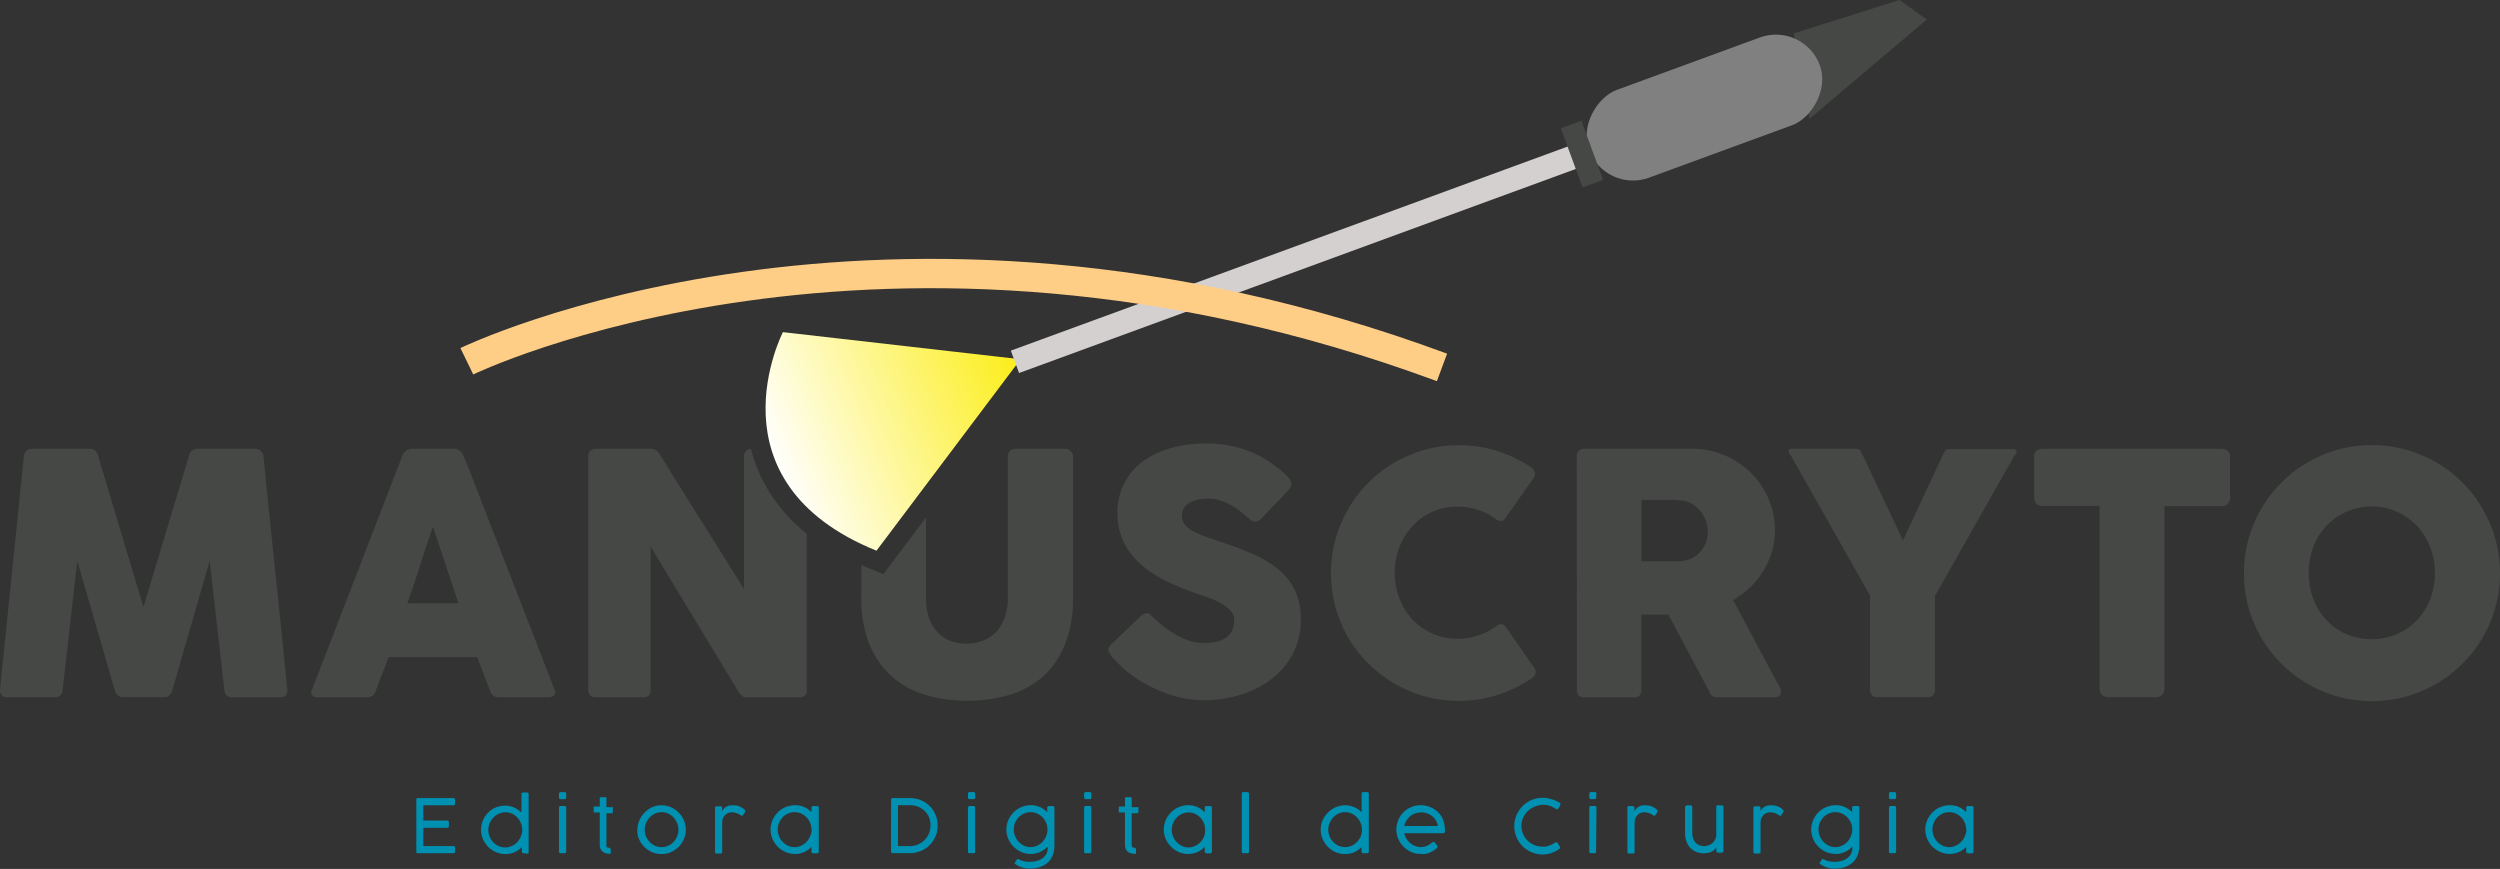 <svg xmlns="http://www.w3.org/2000/svg" xmlns:xlink="http://www.w3.org/1999/xlink" viewBox="0 0 340.97 118.51"><rect x="0" y="0" width="340.97" height="118.51" fill="#333333" stroke="none"/><defs><linearGradient id="Gradiente_sem_nome_4" x1="105.45" y1="63.37" x2="137.95" y2="50.06" gradientUnits="userSpaceOnUse"><stop offset="0" stop-color="#fff"/><stop offset="1" stop-color="#fcee21"/></linearGradient></defs><g id="Camada_2" data-name="Camada 2"><g id="Camada_1-2" data-name="Camada 1"><path d="M3.26,62.21a1.25,1.25,0,0,1,.32-.71,1,1,0,0,1,.78-.29h7.89a1.06,1.06,0,0,1,1.1.86L19.56,82.8l6.25-20.73A1.17,1.17,0,0,1,27,61.21h7.81a1.13,1.13,0,0,1,1.12,1q.8,8,1.63,15.94t1.63,15.94v.12c0,.59-.34.89-1,.89H31.7a1,1,0,0,1-1.1-1l-2-17.64L23.48,94.21a1.26,1.26,0,0,1-.33.54.77.77,0,0,1-.56.32h-6a.84.84,0,0,1-.58-.31.92.92,0,0,1-.33-.55L10.54,76.5l-2,17.59a1,1,0,0,1-1.12,1H1a.88.88,0,0,1-1-1Z" style="fill:#464846"/><path d="M54.9,62.1a.84.84,0,0,1,.15-.3,2.22,2.22,0,0,1,.31-.3,1.47,1.47,0,0,1,.39-.21.94.94,0,0,1,.39-.08H62a1,1,0,0,1,.66.24,3.11,3.11,0,0,1,.41.42l.57,1.3,12,30.9a.67.67,0,0,1-.07.74,1.08,1.08,0,0,1-.86.29H68.12a1.42,1.42,0,0,1-.81-.2,1.26,1.26,0,0,1-.45-.65c-.3-.78-.6-1.55-.89-2.32l-.87-2.31H53c-.29.77-.58,1.55-.88,2.31s-.59,1.54-.88,2.32a1.15,1.15,0,0,1-1.16.85H43.33a1.12,1.12,0,0,1-.71-.23.55.55,0,0,1-.11-.69Zm4.16,9.76c-.29.78-.58,1.62-.88,2.51s-.59,1.81-.88,2.72-.58,1.81-.88,2.7-.59,1.73-.88,2.5h7Z" style="fill:#464846"/><path d="M157.18,84.14c.26.22.59.5,1,.86a16.56,16.56,0,0,0,1.38,1.06,11.68,11.68,0,0,0,2.31,1.21,6.66,6.66,0,0,0,2.39.43,6.46,6.46,0,0,0,2-.26,3.42,3.42,0,0,0,1.24-.7,2.44,2.44,0,0,0,.65-1,3.7,3.7,0,0,0,.19-1.21,1.79,1.79,0,0,0-.53-1.26,5.31,5.31,0,0,0-1.31-1,11.9,11.9,0,0,0-1.62-.75L163.36,81A33.56,33.56,0,0,1,158.57,79a14.88,14.88,0,0,1-3.42-2.46,8.92,8.92,0,0,1-2.74-6.63,8.57,8.57,0,0,1,.86-3.85,8.4,8.4,0,0,1,2.44-3,11.69,11.69,0,0,1,3.82-1.9,17.29,17.29,0,0,1,5-.67,16.25,16.25,0,0,1,4,.47,15.2,15.2,0,0,1,3.75,1.49c.52.3,1,.62,1.48,1a15.39,15.39,0,0,1,1.22.94,6.51,6.51,0,0,1,.83.87,1.22,1.22,0,0,1,.31.71,1.06,1.06,0,0,1-.15.55,4.21,4.21,0,0,1-.45.57L172,70.75a1.09,1.09,0,0,1-.77.38,1,1,0,0,1-.58-.18c-.18-.12-.37-.27-.59-.45l-.2-.19c-.31-.26-.64-.52-1-.8a9,9,0,0,0-1.2-.74,8.37,8.37,0,0,0-1.34-.55,5,5,0,0,0-1.44-.21,7.88,7.88,0,0,0-1.41.12,4.23,4.23,0,0,0-1.17.4,2.32,2.32,0,0,0-.8.72,2,2,0,0,0-.29,1.09,1.85,1.85,0,0,0,.32,1.1,3.24,3.24,0,0,0,.95.87,8.46,8.46,0,0,0,1.59.75c.63.24,1.37.49,2.2.77q2.42.8,4.46,1.67a15,15,0,0,1,3.53,2.08,8.64,8.64,0,0,1,2.32,2.86,9.07,9.07,0,0,1,.83,4,9.93,9.93,0,0,1-1,4.56,10.32,10.32,0,0,1-2.82,3.48,13.1,13.1,0,0,1-4.21,2.22,16.52,16.52,0,0,1-5.2.79,14.66,14.66,0,0,1-5.16-.94,19.31,19.31,0,0,1-4.72-2.52,11.77,11.77,0,0,1-1.54-1.3c-.42-.43-.75-.77-1-1l-.07-.07s0,0,0-.06l0,0s0,0,0-.06l0,0a1.62,1.62,0,0,1-.53-.92,1.31,1.31,0,0,1,.53-.87l3.94-3.76a1.5,1.5,0,0,1,.78-.35.84.84,0,0,1,.43.14A4.28,4.28,0,0,1,157.18,84.14Z" style="fill:#464846"/><path d="M208.71,63.67a1.37,1.37,0,0,1,.57.6.93.93,0,0,1-.07.86l-3.86,5.48a.85.85,0,0,1-.53.44,1,1,0,0,1-.7-.19,8.66,8.66,0,0,0-2.46-1.3,9,9,0,0,0-2.86-.46,8.3,8.3,0,0,0-6.16,2.65,9,9,0,0,0-1.78,2.88,9.92,9.92,0,0,0,0,7,9,9,0,0,0,1.78,2.86,8.39,8.39,0,0,0,2.72,1.92,8.18,8.18,0,0,0,3.44.71,8.61,8.61,0,0,0,2.88-.47,9,9,0,0,0,2.49-1.31,1,1,0,0,1,.68-.2.91.91,0,0,1,.55.41l3.9,5.61a.89.89,0,0,1,.07.84,1.51,1.51,0,0,1-.57.58,18.23,18.23,0,0,1-4.62,2.22,17.66,17.66,0,0,1-9.86.17,17.47,17.47,0,0,1-4.17-1.76,17.89,17.89,0,0,1-3.52-2.72A17.57,17.57,0,0,1,183.9,87a17.66,17.66,0,0,1-1.76-13.44,17.89,17.89,0,0,1,1.76-4.17,17.21,17.21,0,0,1,2.73-3.55,16.87,16.87,0,0,1,3.52-2.73,18.33,18.33,0,0,1,4.17-1.76,16.93,16.93,0,0,1,4.64-.62,17.1,17.1,0,0,1,5.17.76A17.73,17.73,0,0,1,208.71,63.67Z" style="fill:#464846"/><path d="M215.05,62.26a1.12,1.12,0,0,1,.25-.77,1,1,0,0,1,.76-.28H230.8a11,11,0,0,1,4.4.88,11.43,11.43,0,0,1,3.58,2.38A11,11,0,0,1,241.19,68a10.57,10.57,0,0,1,.88,4.3,10.21,10.21,0,0,1-.42,3,11.08,11.08,0,0,1-3,4.84,11.7,11.7,0,0,1-2.27,1.7l5.86,11q.16.31.42.75a1.65,1.65,0,0,1,.25.75.67.67,0,0,1-.24.56,1,1,0,0,1-.65.2h-7.83a1.17,1.17,0,0,1-.7-.23,1.06,1.06,0,0,1-.4-.62l-5.54-10.43h-3.7V94.11q0,1-1,1h-6.77a1.05,1.05,0,0,1-.73-.24.92.92,0,0,1-.28-.75Zm17.87,10.13a4.14,4.14,0,0,0-.25-1.37,4.54,4.54,0,0,0-.71-1.25,4,4,0,0,0-1.09-1,3.83,3.83,0,0,0-1.42-.51l-1.2-.08c-.37,0-.78,0-1.22,0h-3.15v8.38h4.2c.28,0,.52,0,.73,0s.45,0,.71-.07A3.64,3.64,0,0,0,231,76a3.88,3.88,0,0,0,1.07-.94,4,4,0,0,0,.66-1.25A4.65,4.65,0,0,0,232.92,72.39Z" style="fill:#464846"/><path d="M259.54,73.71l5.51-11.79a2.39,2.39,0,0,1,.23-.4.66.66,0,0,1,.18-.19.62.62,0,0,1,.19-.07.79.79,0,0,0,.24,0h8.79a.35.35,0,0,1,.26.1.33.33,0,0,1,.1.24.84.84,0,0,1-.32.57L263.91,81.27V94a.94.94,0,0,1-1.05,1.08H256a.88.88,0,0,1-.7-.29,1.14,1.14,0,0,1-.25-.79V81.22l-10.8-19.1a.83.83,0,0,1-.29-.57.36.36,0,0,1,.09-.24.3.3,0,0,1,.25-.1h8.78a1.08,1.08,0,0,0,.25,0,.62.62,0,0,1,.19.07.66.66,0,0,1,.18.19,4.5,4.5,0,0,1,.25.4Z" style="fill:#464846"/><path d="M277.44,62.21a.92.92,0,0,1,.31-.73,1.1,1.1,0,0,1,.76-.27h24.56a1.15,1.15,0,0,1,.73.25,1,1,0,0,1,.36.75v5.66a1.27,1.27,0,0,1-.28.79,1,1,0,0,1-.81.37h-7.88V94a1.1,1.1,0,0,1-.29.74,1,1,0,0,1-.78.34h-6.69a1.11,1.11,0,0,1-.73-.31,1,1,0,0,1-.34-.77V69h-7.85a1,1,0,0,1-.76-.29,1.14,1.14,0,0,1-.31-.87Z" style="fill:#464846"/><path d="M306.05,78.19a17.32,17.32,0,0,1,2.38-8.82,17.21,17.21,0,0,1,2.73-3.55,16.67,16.67,0,0,1,3.53-2.73,18.06,18.06,0,0,1,4.16-1.76,17.71,17.71,0,0,1,9.29,0,18,18,0,0,1,4.17,1.76,16.73,16.73,0,0,1,3.54,2.73,16.54,16.54,0,0,1,2.73,3.55,17.89,17.89,0,0,1,1.76,4.17,17.44,17.44,0,0,1,0,9.29A17.39,17.39,0,0,1,338.58,87a16.87,16.87,0,0,1-2.73,3.52,17.73,17.73,0,0,1-3.54,2.72A17.14,17.14,0,0,1,328.14,95a17.71,17.71,0,0,1-9.29,0,17.23,17.23,0,0,1-4.16-1.76A17.55,17.55,0,0,1,308.43,87a17,17,0,0,1-1.76-4.15A17.32,17.32,0,0,1,306.05,78.19Zm8.84,0a9.8,9.8,0,0,0,.63,3.54,8.83,8.83,0,0,0,1.79,2.86A8.24,8.24,0,0,0,320,86.48a8.93,8.93,0,0,0,6.93,0,8.18,8.18,0,0,0,2.74-1.92,8.66,8.66,0,0,0,1.79-2.86,10.06,10.06,0,0,0,0-7.06,8.8,8.8,0,0,0-1.79-2.89,8.51,8.51,0,0,0-12.4,0,9,9,0,0,0-1.79,2.89A9.81,9.81,0,0,0,314.89,78.16Z" style="fill:#464846"/><path d="M61.83,108.85c.16,0,.23.08.23.24v.51a.22.22,0,0,1-.05.16.22.22,0,0,1-.19.07H57.74v2.08H61a.25.25,0,0,1,.16.06.22.22,0,0,1,.06.18v.51a.26.26,0,0,1-.05.17.22.22,0,0,1-.17.07H57.74v2.49h4.1a.2.2,0,0,1,.23.23v.53a.2.2,0,0,1-.22.22H57c-.15,0-.22-.07-.22-.21v-7.08c0-.15.07-.23.22-.23Z" style="fill:#0090b2"/><path d="M71.4,116.37a.2.2,0,0,1-.22-.22v-.62a3.26,3.26,0,0,1-1,.7,3,3,0,0,1-1.25.25,3.58,3.58,0,0,1-.87-.11,3.49,3.49,0,0,1-.79-.34,3.83,3.83,0,0,1-.68-.52,3.5,3.5,0,0,1-.52-.68,3.09,3.09,0,0,1-.34-.79,3.29,3.29,0,0,1,.34-2.55,3.45,3.45,0,0,1,1.2-1.2A3.49,3.49,0,0,1,68,110a3.15,3.15,0,0,1,.87-.12,3,3,0,0,1,1.25.26,3.26,3.26,0,0,1,1,.7v-2.54a.2.2,0,0,1,.06-.15.21.21,0,0,1,.17-.07h.52a.23.23,0,0,1,.16.06.24.24,0,0,1,.07.16v7.9c0,.14-.08.22-.24.22Zm-.17-3.21a2.34,2.34,0,0,0-.19-.9,2.4,2.4,0,0,0-1.23-1.3A2.2,2.2,0,0,0,68,111a2.4,2.4,0,0,0-.73.53,2.66,2.66,0,0,0-.49.77,2.33,2.33,0,0,0-.18.9,2.39,2.39,0,0,0,.18.92,2.7,2.7,0,0,0,.49.75,2.37,2.37,0,0,0,.73.52,2.2,2.2,0,0,0,1.79,0,2.42,2.42,0,0,0,.74-.52,2.49,2.49,0,0,0,.49-.75A2.4,2.4,0,0,0,71.23,113.16Z" style="fill:#0090b2"/><path d="M77.22,108.77A.2.2,0,0,1,77,109h-.53c-.15,0-.23-.07-.23-.22v-.52a.21.21,0,0,1,.06-.16.25.25,0,0,1,.16-.06H77a.25.25,0,0,1,.17.06.23.23,0,0,1,.06.16Zm0,7.38a.2.2,0,0,1-.22.22h-.53a.2.2,0,0,1-.23-.22v-6a.23.23,0,0,1,.06-.16.25.25,0,0,1,.16-.06H77a.22.22,0,0,1,.17.07.2.2,0,0,1,.06.15Z" style="fill:#0090b2"/><path d="M83.12,116.44a1.89,1.89,0,0,1-.47-.06,1,1,0,0,1-.42-.19,1,1,0,0,1-.31-.38,1.4,1.4,0,0,1-.12-.62v-4.38h-.58a.41.41,0,0,1-.19,0,.19.19,0,0,1-.06-.17v-.47c0-.09,0-.15.06-.17a.44.44,0,0,1,.19,0h.58v-1.08a.17.17,0,0,1,0-.12.22.22,0,0,1,.12-.07l.12,0,.2,0,.26,0h.14a.22.22,0,0,1,.07.06.17.17,0,0,1,0,.1s0,.07,0,.11v1.09h.7a.26.26,0,0,1,.17,0,.28.28,0,0,1,0,.18v.4a.31.31,0,0,1,0,.19.22.22,0,0,1-.17.06h-.7v4.37a.3.3,0,0,0,.08.25.36.36,0,0,0,.24.07.29.29,0,0,1,.19.07.28.28,0,0,1,.08.2v.42a.29.29,0,0,1-.07.18A.25.25,0,0,1,83.12,116.44Z" style="fill:#0090b2"/><path d="M86.93,113.16a3.35,3.35,0,0,1,1-2.34,3.17,3.17,0,0,1,1-.72,3.09,3.09,0,0,1,1.28-.27,3.22,3.22,0,0,1,.88.12,3.69,3.69,0,0,1,.79.34,3.69,3.69,0,0,1,1.2,1.2,3.57,3.57,0,0,1,.34.8,3.25,3.25,0,0,1,0,1.75,3.49,3.49,0,0,1-.34.79,3.19,3.19,0,0,1-.53.68,3.43,3.43,0,0,1-.67.52,3.11,3.11,0,0,1-1.67.45,3.58,3.58,0,0,1-.87-.11,3.49,3.49,0,0,1-.79-.34,3.83,3.83,0,0,1-.68-.52,3.49,3.49,0,0,1-.86-1.47A3.17,3.17,0,0,1,86.93,113.16Zm1,0a2.39,2.39,0,0,0,.18.92,2.52,2.52,0,0,0,.5.75,2.37,2.37,0,0,0,.73.52,2.27,2.27,0,0,0,.9.19,2.18,2.18,0,0,0,.89-.19,2.26,2.26,0,0,0,.73-.52,2.49,2.49,0,0,0,.49-.75,2.39,2.39,0,0,0,.18-.92,2.33,2.33,0,0,0-.18-.9,2.47,2.47,0,0,0-.49-.77,2.29,2.29,0,0,0-.73-.53,2,2,0,0,0-.89-.19,2.11,2.11,0,0,0-.9.19,2.4,2.4,0,0,0-.73.53,2.49,2.49,0,0,0-.5.77A2.33,2.33,0,0,0,87.94,113.16Z" style="fill:#0090b2"/><path d="M98.48,110.62a1.19,1.19,0,0,1,.18-.25,1.12,1.12,0,0,1,.27-.26,1.43,1.43,0,0,1,.37-.19,1.14,1.14,0,0,1,.46-.08l.49,0a2.61,2.61,0,0,1,.42.08,1.8,1.8,0,0,1,.38.16c.12.07.25.15.39.25l.13.12a.2.2,0,0,1,.07.16.16.16,0,0,1,0,.1l-.3.47a.21.21,0,0,1-.14.08.13.13,0,0,1-.08,0l-.08-.06a2.51,2.51,0,0,0-.61-.31,1.89,1.89,0,0,0-.63-.1,1.19,1.19,0,0,0-.49.1,1.22,1.22,0,0,0-.41.27,1.35,1.35,0,0,0-.29.44,1.59,1.59,0,0,0-.11.59v4a.2.2,0,0,1-.22.22h-.53a.2.2,0,0,1-.23-.22v-6a.23.23,0,0,1,.06-.16.25.25,0,0,1,.16-.06h.53a.21.21,0,0,1,.17.07.2.2,0,0,1,.06.15Z" style="fill:#0090b2"/><path d="M110.67,115.51a3.1,3.1,0,0,1-1,.7,3,3,0,0,1-1.25.26,3.15,3.15,0,0,1-.87-.12,3.09,3.09,0,0,1-.79-.34,3.24,3.24,0,0,1-1.2-1.2,3.25,3.25,0,0,1,0-3.34,3.3,3.3,0,0,1,2-1.53,3.15,3.15,0,0,1,.87-.12,3,3,0,0,1,1.25.25,3.13,3.13,0,0,1,1,.71v-.62c0-.15.08-.22.23-.22h.52c.16,0,.24.07.24.22v6a.24.24,0,0,1-.07.16.23.23,0,0,1-.16.06h-.52a.21.21,0,0,1-.17-.07.18.18,0,0,1-.07-.15Zm0-2.37a2.34,2.34,0,0,0-.18-.91,2.42,2.42,0,0,0-.49-.76,2.57,2.57,0,0,0-.74-.51,2.2,2.2,0,0,0-1.79,0,2.52,2.52,0,0,0-.73.51,2.61,2.61,0,0,0-.49.76,2.37,2.37,0,0,0,0,1.81,2.53,2.53,0,0,0,.49.77,2.4,2.4,0,0,0,.73.53,2.1,2.1,0,0,0,1.79,0,2.45,2.45,0,0,0,.74-.53,2.36,2.36,0,0,0,.49-.77A2.33,2.33,0,0,0,110.72,113.14Z" style="fill:#0090b2"/><path d="M121.54,109.09a.21.21,0,0,1,.23-.24h2.37a4.34,4.34,0,0,1,1,.13,3.88,3.88,0,0,1,.91.38,3.61,3.61,0,0,1,.76.59,3.33,3.33,0,0,1,.58.76,4,4,0,0,1,.37.9,3.95,3.95,0,0,1,0,2,3.91,3.91,0,0,1-.38.89,3.61,3.61,0,0,1-.59.76,3.88,3.88,0,0,1-.76.59,4.24,4.24,0,0,1-.91.37,3.73,3.73,0,0,1-1,.14h-2.37a.3.3,0,0,1-.16-.05s-.07-.08-.07-.16Zm2.57,6.31a2.86,2.86,0,0,0,2-.84,2.87,2.87,0,0,0,.59-.9,2.91,2.91,0,0,0,.21-1.1,2.73,2.73,0,0,0-.22-1.12,2.58,2.58,0,0,0-.61-.87,2.62,2.62,0,0,0-.89-.55,2.85,2.85,0,0,0-1.09-.2h-1.63v5.58Z" style="fill:#0090b2"/><path d="M133,108.77a.2.2,0,0,1-.22.22h-.53c-.15,0-.23-.07-.23-.22v-.52a.21.21,0,0,1,.06-.16.25.25,0,0,1,.16-.06h.53a.25.25,0,0,1,.17.06.23.23,0,0,1,.06.16Zm0,7.38a.2.2,0,0,1-.22.22h-.53a.2.2,0,0,1-.23-.22v-6a.23.23,0,0,1,.06-.16.25.25,0,0,1,.16-.06h.53a.22.22,0,0,1,.17.07.2.2,0,0,1,.06.15Z" style="fill:#0090b2"/><path d="M142.86,115.48a3.2,3.2,0,0,1-1,.72,3.06,3.06,0,0,1-1.28.27,3.15,3.15,0,0,1-.87-.12,3.09,3.09,0,0,1-.79-.34,3.5,3.5,0,0,1-.68-.52,3.83,3.83,0,0,1-.52-.68,3.25,3.25,0,0,1,0-3.34,3.43,3.43,0,0,1,.52-.67,3.19,3.19,0,0,1,.68-.53,3.29,3.29,0,0,1,.79-.33,3.15,3.15,0,0,1,.87-.12,3,3,0,0,1,1.25.25,3.13,3.13,0,0,1,1,.71v-.62c0-.15.08-.22.23-.22h.57a.2.2,0,0,1,.18.22v.08h0v5.08a4.18,4.18,0,0,1-.12,1,3.16,3.16,0,0,1-.36.81,2.44,2.44,0,0,1-.54.61,2.92,2.92,0,0,1-.7.41,3.45,3.45,0,0,1-.79.24,4.94,4.94,0,0,1-.87.07,3.1,3.1,0,0,1-1.08-.17,3.53,3.53,0,0,1-.87-.43l-.08-.06a.14.14,0,0,1,0-.11.08.08,0,0,1,0,0,.17.17,0,0,1,0,0l.27-.44.08-.08a.09.09,0,0,1,.07,0,.28.28,0,0,1,.12,0,1.27,1.27,0,0,0,.31.17,2.77,2.77,0,0,0,.41.12l.44.08.38,0a3.22,3.22,0,0,0,1-.14,2.39,2.39,0,0,0,.75-.37,1.84,1.84,0,0,0,.49-.59,1.61,1.61,0,0,0,.18-.76Zm0-2.34a2.34,2.34,0,0,0-.18-.91,2.42,2.42,0,0,0-.49-.76,2.57,2.57,0,0,0-.74-.51,2.2,2.2,0,0,0-1.79,0,2.52,2.52,0,0,0-.73.51,2.61,2.61,0,0,0-.49.76,2.37,2.37,0,0,0,0,1.81,2.53,2.53,0,0,0,.49.77,2.4,2.4,0,0,0,.73.53,2.1,2.1,0,0,0,1.79,0,2.45,2.45,0,0,0,.74-.53,2.36,2.36,0,0,0,.49-.77A2.33,2.33,0,0,0,142.87,113.14Z" style="fill:#0090b2"/><path d="M148.84,108.77a.19.19,0,0,1-.22.22h-.52c-.16,0-.24-.07-.24-.22v-.52a.19.19,0,0,1,.07-.16.2.2,0,0,1,.15-.06h.53a.24.24,0,0,1,.17.06.23.23,0,0,1,.06.16Zm0,7.38a.2.2,0,0,1-.22.22h-.52c-.16,0-.24-.08-.24-.22v-6a.2.2,0,0,1,.07-.16.2.2,0,0,1,.15-.06h.53a.21.21,0,0,1,.17.07.2.2,0,0,1,.06.15Z" style="fill:#0090b2"/><path d="M154.74,116.44a2,2,0,0,1-.47-.06,1.14,1.14,0,0,1-.42-.19,1,1,0,0,1-.3-.38,1.4,1.4,0,0,1-.12-.62v-4.38h-.59a.45.45,0,0,1-.19,0,.19.19,0,0,1-.06-.17v-.47c0-.09,0-.15.06-.17a.47.47,0,0,1,.19,0h.59v-1.08a.17.17,0,0,1,0-.12.35.35,0,0,1,.12-.07l.13,0,.19,0,.27,0h.13l.08.06a.3.3,0,0,1,0,.1.37.37,0,0,1,0,.11v1.09h.7a.25.25,0,0,1,.17,0,.23.23,0,0,1,.05.18v.4a.26.26,0,0,1-.05.19.21.21,0,0,1-.17.06h-.7v4.37a.34.34,0,0,0,.08.25.36.36,0,0,0,.24.07.35.35,0,0,1,.2.07.27.27,0,0,1,.07.2v.42a.24.24,0,0,1-.07.18A.25.25,0,0,1,154.74,116.44Z" style="fill:#0090b2"/><path d="M164.31,115.51a3.21,3.21,0,0,1-1,.7,3.11,3.11,0,0,1-1.25.26,3.24,3.24,0,0,1-1.67-.46,3.43,3.43,0,0,1-.67-.52,3.88,3.88,0,0,1-.53-.68,3.25,3.25,0,0,1,0-3.34,3.48,3.48,0,0,1,.53-.67,3.13,3.13,0,0,1,.67-.53,3.66,3.66,0,0,1,.79-.33,3.17,3.17,0,0,1,.88-.12,3.1,3.1,0,0,1,1.25.25,3.24,3.24,0,0,1,1,.71v-.62a.19.19,0,0,1,.22-.22h.52c.16,0,.24.07.24.22v6a.2.2,0,0,1-.07.16.2.2,0,0,1-.15.06h-.53a.21.21,0,0,1-.17-.07.2.2,0,0,1-.06-.15Zm.05-2.37a2.34,2.34,0,0,0-.18-.91,2.45,2.45,0,0,0-.5-.76A2.52,2.52,0,0,0,163,111a2.14,2.14,0,0,0-.9-.19,2,2,0,0,0-.89.19,2.52,2.52,0,0,0-.73.51,2.42,2.42,0,0,0-.49.76,2.45,2.45,0,0,0,.49,2.58,2.4,2.4,0,0,0,.73.53,2,2,0,0,0,.89.2,2.15,2.15,0,0,0,.9-.2,2.49,2.49,0,0,0,1.23-1.3A2.33,2.33,0,0,0,164.36,113.14Z" style="fill:#0090b2"/><path d="M170.35,116.15a.2.2,0,0,1-.23.22h-.52c-.16,0-.24-.08-.24-.22v-7.9a.24.24,0,0,1,.07-.16.23.23,0,0,1,.16-.06h.52a.21.21,0,0,1,.17.07.18.18,0,0,1,.07.15Z" style="fill:#0090b2"/><path d="M185.93,116.37a.2.2,0,0,1-.22-.22v-.62a3.21,3.21,0,0,1-1,.7,3.1,3.1,0,0,1-1.25.25,3.11,3.11,0,0,1-1.67-.45,3.43,3.43,0,0,1-.67-.52,3.19,3.19,0,0,1-.53-.68,3.49,3.49,0,0,1-.34-.79,3.29,3.29,0,0,1,.34-2.55,3.69,3.69,0,0,1,1.2-1.2,3.69,3.69,0,0,1,.79-.34,3.17,3.17,0,0,1,.88-.12,3.11,3.11,0,0,1,1.25.26,3.21,3.21,0,0,1,1,.7v-2.54a.2.2,0,0,1,.06-.15.21.21,0,0,1,.17-.07h.53a.2.2,0,0,1,.15.06.2.2,0,0,1,.07.16v7.9c0,.14-.08.22-.24.22Zm-.17-3.21a2.33,2.33,0,0,0-.18-.9,2.49,2.49,0,0,0-.5-.77,2.4,2.4,0,0,0-.73-.53,2.17,2.17,0,0,0-.9-.19,2,2,0,0,0-.89.19,2.4,2.4,0,0,0-.73.53,2.47,2.47,0,0,0-.49.77,2.33,2.33,0,0,0-.18.9,2.39,2.39,0,0,0,.18.92,2.49,2.49,0,0,0,.49.75,2.37,2.37,0,0,0,.73.52,2.18,2.18,0,0,0,.89.19,2.34,2.34,0,0,0,.9-.19,2.37,2.37,0,0,0,.73-.52,2.52,2.52,0,0,0,.5-.75A2.39,2.39,0,0,0,185.76,113.16Z" style="fill:#0090b2"/><path d="M195.35,114.9l.09-.08a.3.3,0,0,1,.11,0,.2.2,0,0,1,.15.09l.16.23.11.13a.35.35,0,0,0,.06.09.21.21,0,0,1,0,.06.17.17,0,0,1,0,.07.19.19,0,0,1,0,.12,1,1,0,0,1-.15.15,3.58,3.58,0,0,1-.45.31,4.44,4.44,0,0,1-.49.24,3.47,3.47,0,0,1-.55.16,2.92,2.92,0,0,1-.6,0,3.58,3.58,0,0,1-.87-.11,3.77,3.77,0,0,1-.8-.34,3.4,3.4,0,0,1-.67-.53,2.85,2.85,0,0,1-.53-.67,3.28,3.28,0,0,1-.35-.79,3.22,3.22,0,0,1-.12-.88,3.66,3.66,0,0,1,.11-.88,3.74,3.74,0,0,1,.33-.8,3.3,3.3,0,0,1,.51-.67,3.09,3.09,0,0,1,.67-.52,3.16,3.16,0,0,1,.8-.34,3.46,3.46,0,0,1,.92-.12,3.2,3.2,0,0,1,.75.09,3.61,3.61,0,0,1,.72.25,3.31,3.31,0,0,1,.64.41,3.12,3.12,0,0,1,.54.55,2.9,2.9,0,0,1,.48,1,4.17,4.17,0,0,1,.15,1.28c0,.16-.07.24-.22.24h-5.34a2.5,2.5,0,0,0,.3.74,2.74,2.74,0,0,0,.52.6,2.29,2.29,0,0,0,.67.4,2,2,0,0,0,.77.15,2,2,0,0,0,.5-.06,1.65,1.65,0,0,0,.41-.14,1.9,1.9,0,0,0,.34-.2c.11-.08.21-.15.3-.23Zm-2.78-3.75a2.4,2.4,0,0,0-.66.65,2.29,2.29,0,0,0-.38.86h4.57a1.81,1.81,0,0,0-.26-.76,1.93,1.93,0,0,0-.51-.59,2.49,2.49,0,0,0-.7-.38,2.63,2.63,0,0,0-.8-.13,2.43,2.43,0,0,0-.65.09A2,2,0,0,0,192.57,111.15Z" style="fill:#0090b2"/><path d="M212.72,109.48a.28.28,0,0,1,.09.1.15.15,0,0,1,0,.11.28.28,0,0,1,0,.12l-.27.44c-.06.08-.12.13-.18.13l-.08,0-.1-.06a3.25,3.25,0,0,0-.76-.4,3.37,3.37,0,0,0-.85-.16,3,3,0,0,0-1.21.24,3.09,3.09,0,0,0-1,.63,2.9,2.9,0,0,0-.63.92,2.79,2.79,0,0,0-.23,1.11,2.87,2.87,0,0,0,.86,2,2.94,2.94,0,0,0,2,.81,3,3,0,0,0,.42,0,2.17,2.17,0,0,0,.42-.11l.45-.18a4.45,4.45,0,0,0,.49-.29.47.47,0,0,1,.16,0c.06,0,.12,0,.17.13l.29.47a.35.35,0,0,1,0,.12.23.23,0,0,1-.12.2,4.31,4.31,0,0,1-1.05.53,3.78,3.78,0,0,1-1.23.2,3.88,3.88,0,0,1-1-.14,3.59,3.59,0,0,1-.92-.39,3.85,3.85,0,0,1-.78-.6,3.69,3.69,0,0,1-.6-.78,3.75,3.75,0,0,1-.39-.92,3.86,3.86,0,0,1,0-2.06,3.75,3.75,0,0,1,.39-.92,4.22,4.22,0,0,1,.6-.79,4.5,4.5,0,0,1,.78-.6,3.82,3.82,0,0,1,.93-.39,3.88,3.88,0,0,1,1-.14,3.68,3.68,0,0,1,1.2.19A4.14,4.14,0,0,1,212.72,109.48Z" style="fill:#0090b2"/><path d="M217.69,108.77a.19.19,0,0,1-.22.22H217c-.16,0-.24-.07-.24-.22v-.52a.19.19,0,0,1,.07-.16.2.2,0,0,1,.15-.06h.53a.24.24,0,0,1,.17.06.23.23,0,0,1,.06.16Zm0,7.38a.2.2,0,0,1-.22.22H217c-.16,0-.24-.08-.24-.22v-6a.2.2,0,0,1,.07-.16.2.2,0,0,1,.15-.06h.53a.21.21,0,0,1,.17.07.2.2,0,0,1,.06.15Z" style="fill:#0090b2"/><path d="M222.91,110.62a1.71,1.71,0,0,1,.18-.25,1.39,1.39,0,0,1,.28-.26,1.37,1.37,0,0,1,.36-.19,1.14,1.14,0,0,1,.46-.08l.49,0a2.61,2.61,0,0,1,.42.08,1.8,1.8,0,0,1,.38.16,2.84,2.84,0,0,1,.39.25.71.71,0,0,1,.13.12.21.21,0,0,1,.08.16.17.17,0,0,1,0,.1l-.3.47a.19.19,0,0,1-.14.08.11.11,0,0,1-.07,0l-.09-.06a2.34,2.34,0,0,0-.61-.31,1.89,1.89,0,0,0-.63-.1,1.19,1.19,0,0,0-.49.1,1.22,1.22,0,0,0-.41.27,1.53,1.53,0,0,0-.29.44,1.59,1.59,0,0,0-.11.59v4a.2.2,0,0,1-.22.22h-.52c-.16,0-.24-.08-.24-.22v-6A.2.2,0,0,1,222,110a.21.21,0,0,1,.16-.06h.52a.21.21,0,0,1,.17.07.2.2,0,0,1,.06.15Z" style="fill:#0090b2"/><path d="M234.08,115.62a3.14,3.14,0,0,1-.31.32,1.69,1.69,0,0,1-.36.23,2.37,2.37,0,0,1-.45.15,3.42,3.42,0,0,1-.59.05,2.54,2.54,0,0,1-1.1-.22,2.36,2.36,0,0,1-.8-.58,2.58,2.58,0,0,1-.48-.88,3.38,3.38,0,0,1-.17-1.07v-3.44a.31.31,0,0,1,.32-.34h.37c.13,0,.21,0,.24.07a.45.45,0,0,1,.06.26v3.45a2.25,2.25,0,0,0,.08.62,1.66,1.66,0,0,0,.27.57,1.31,1.31,0,0,0,.51.42,1.6,1.6,0,0,0,.77.17,1.65,1.65,0,0,0,.57-.11,1.73,1.73,0,0,0,.53-.3,1.61,1.61,0,0,0,.39-.5,1.52,1.52,0,0,0,.15-.69v-3.74a.19.19,0,0,1,.22-.22h.52c.16,0,.24.07.24.22v6a.21.21,0,0,1-.07.17.21.21,0,0,1-.16.06h-.52a.24.24,0,0,1-.17-.07.23.23,0,0,1-.06-.16Z" style="fill:#0090b2"/><path d="M240.1,110.62a1.59,1.59,0,0,1,.17-.25,1.39,1.39,0,0,1,.28-.26,1.43,1.43,0,0,1,.37-.19,1.12,1.12,0,0,1,.45-.08l.5,0a2.7,2.7,0,0,1,.41.08,1.88,1.88,0,0,1,.39.16,3.52,3.52,0,0,1,.38.25l.14.12a.2.2,0,0,1,.07.16.3.3,0,0,1,0,.1l-.3.47a.23.23,0,0,1-.14.08.11.11,0,0,1-.08,0l-.09-.06a2.34,2.34,0,0,0-.61-.31,1.81,1.81,0,0,0-.63-.1,1.12,1.12,0,0,0-.48.1,1,1,0,0,0-.41.27,1.35,1.35,0,0,0-.29.44,1.41,1.41,0,0,0-.11.59v4a.2.2,0,0,1-.23.22h-.52c-.16,0-.23-.08-.23-.22v-6a.23.23,0,0,1,.06-.16.25.25,0,0,1,.16-.06h.53a.19.19,0,0,1,.16.07.18.18,0,0,1,.07.15Z" style="fill:#0090b2"/><path d="M252.63,115.48a3.2,3.2,0,0,1-1,.72,3,3,0,0,1-1.28.27,3.15,3.15,0,0,1-.87-.12,3.09,3.09,0,0,1-.79-.34,3.24,3.24,0,0,1-1.2-1.2,3.25,3.25,0,0,1,0-3.34,3.3,3.3,0,0,1,2-1.53,3.15,3.15,0,0,1,.87-.12,3,3,0,0,1,1.25.25,3.13,3.13,0,0,1,1,.71v-.62c0-.15.08-.22.23-.22h.57a.2.2,0,0,1,.19.22v.08h0v5.08a4.17,4.17,0,0,1-.13,1,3.16,3.16,0,0,1-.36.81,2.44,2.44,0,0,1-.54.61,2.86,2.86,0,0,1-.69.41,3.53,3.53,0,0,1-.8.24,4.91,4.91,0,0,1-.86.07,3.16,3.16,0,0,1-1.09-.17,3.53,3.53,0,0,1-.87-.43l-.08-.06a.18.18,0,0,1,0-.11s0,0,0,0a.17.17,0,0,1,0,0l.27-.44.08-.08a.09.09,0,0,1,.07,0,.28.28,0,0,1,.12,0,1.27,1.27,0,0,0,.31.17,2.77,2.77,0,0,0,.41.12l.44.08.39,0a3.21,3.21,0,0,0,.95-.14,2.39,2.39,0,0,0,.75-.37,1.84,1.84,0,0,0,.49-.59,1.61,1.61,0,0,0,.18-.76Zm0-2.34a2.35,2.35,0,0,0-.19-.91,2.42,2.42,0,0,0-.49-.76,2.57,2.57,0,0,0-.74-.51,2.2,2.2,0,0,0-1.79,0,2.52,2.52,0,0,0-.73.51,2.61,2.61,0,0,0-.49.76,2.37,2.37,0,0,0,0,1.81,2.53,2.53,0,0,0,.49.77,2.4,2.4,0,0,0,.73.53,2.1,2.1,0,0,0,1.79,0,2.45,2.45,0,0,0,.74-.53,2.57,2.57,0,0,0,.68-1.67Z" style="fill:#0090b2"/><path d="M258.61,108.77a.19.19,0,0,1-.22.22h-.52c-.16,0-.24-.07-.24-.22v-.52a.19.19,0,0,1,.07-.16.2.2,0,0,1,.15-.06h.53a.24.24,0,0,1,.17.06.23.23,0,0,1,.06.16Zm0,7.38a.2.2,0,0,1-.22.22h-.52c-.16,0-.24-.08-.24-.22v-6a.2.2,0,0,1,.07-.16.2.2,0,0,1,.15-.06h.53a.21.21,0,0,1,.17.07.2.2,0,0,1,.06.15Z" style="fill:#0090b2"/><path d="M268.16,115.51a3.1,3.1,0,0,1-1,.7,3,3,0,0,1-1.25.26,3.15,3.15,0,0,1-.87-.12,3.09,3.09,0,0,1-.79-.34,3.24,3.24,0,0,1-1.2-1.2,3.25,3.25,0,0,1,0-3.34,3.3,3.3,0,0,1,2-1.53,3.15,3.15,0,0,1,.87-.12,3,3,0,0,1,1.25.25,3.13,3.13,0,0,1,1,.71v-.62c0-.15.08-.22.23-.22h.52c.16,0,.24.07.24.22v6a.24.24,0,0,1-.07.16.23.23,0,0,1-.16.06h-.52a.21.21,0,0,1-.17-.07.18.18,0,0,1-.07-.15Zm0-2.37a2.34,2.34,0,0,0-.18-.91,2.42,2.42,0,0,0-.49-.76,2.57,2.57,0,0,0-.74-.51,2.2,2.2,0,0,0-1.79,0,2.52,2.52,0,0,0-.73.51,2.61,2.61,0,0,0-.49.76,2.37,2.37,0,0,0,0,1.81,2.53,2.53,0,0,0,.49.77,2.4,2.4,0,0,0,.73.53,2.1,2.1,0,0,0,1.79,0,2.45,2.45,0,0,0,.74-.53A2.36,2.36,0,0,0,268,114,2.33,2.33,0,0,0,268.21,113.14Z" style="fill:#0090b2"/><path d="M139.19,49l-32.41-3.7S96.27,65.67,119.54,75.11Z" style="fill:url(#Gradiente_sem_nome_4)"/><polygon points="246.78 16.21 262.79 2.66 259.07 0 244.66 4.55 246.78 16.21" style="fill:#464846"/><rect x="226.1" y="-2.09" width="12.75" height="33.52" rx="6.37" transform="translate(166.23 -208.65) rotate(69.87)" style="fill:gray"/><rect x="135.93" y="33.65" width="81.73" height="3.25" transform="translate(-1.34 63.01) rotate(-20.13)" style="fill:#d5d0d0"/><rect x="214.27" y="16.71" width="2.99" height="8.59" transform="translate(5.95 75.55) rotate(-20.13)" style="fill:#464846"/><path d="M146,61.52a1.07,1.07,0,0,0-.82-.31h-6.67a1,1,0,0,0-.76.29,1,1,0,0,0-.29.71V81.58a7.33,7.33,0,0,1-.44,2.67,5.76,5.76,0,0,1-1.21,2A5,5,0,0,1,134,87.39a5.8,5.8,0,0,1-2.16.4,6.52,6.52,0,0,1-2.11-.34A4.75,4.75,0,0,1,128,86.37a5.48,5.48,0,0,1-1.23-1.92,7.84,7.84,0,0,1-.47-2.87v-11l-5.82,7.73-1.9-.78c-.38-.15-.75-.31-1.11-.47v4.34a16.67,16.67,0,0,0,1.17,6.63,11.89,11.89,0,0,0,3.16,4.38,12.28,12.28,0,0,0,4.61,2.42,20.34,20.34,0,0,0,5.5.74,20.56,20.56,0,0,0,5.49-.72,12.14,12.14,0,0,0,4.6-2.37,11.58,11.58,0,0,0,3.16-4.37,17,17,0,0,0,1.18-6.71V62.21A1,1,0,0,0,146,61.52Z" style="fill:#464846"/><path d="M103.06,63.3a19.17,19.17,0,0,1-.64-2.09,1,1,0,0,0-.58.23,1.1,1.1,0,0,0-.36.63V80.35l-5.77-9.22c-1.91-3-3.82-6.1-5.76-9.21a1.34,1.34,0,0,0-.59-.55,1.52,1.52,0,0,0-.66-.16H81.24a1,1,0,0,0-.76.29,1.12,1.12,0,0,0-.25.71v31.9a1,1,0,0,0,.24.7,1,1,0,0,0,.77.29h6.48a.89.89,0,0,0,1-1V74.49c2,3.35,4,6.65,6,9.93l6,9.92a4,4,0,0,0,.48.55.76.76,0,0,0,.53.21h7.28a1.2,1.2,0,0,0,.75-.22.82.82,0,0,0,.27-.67V72.78A21.7,21.7,0,0,1,103.06,63.3Z" style="fill:#464846"/><path d="M63.67,49.27s56.49-27.47,133,.84" style="fill:none;stroke:#ffce86;stroke-miterlimit:10;stroke-width:4px"/></g></g></svg>